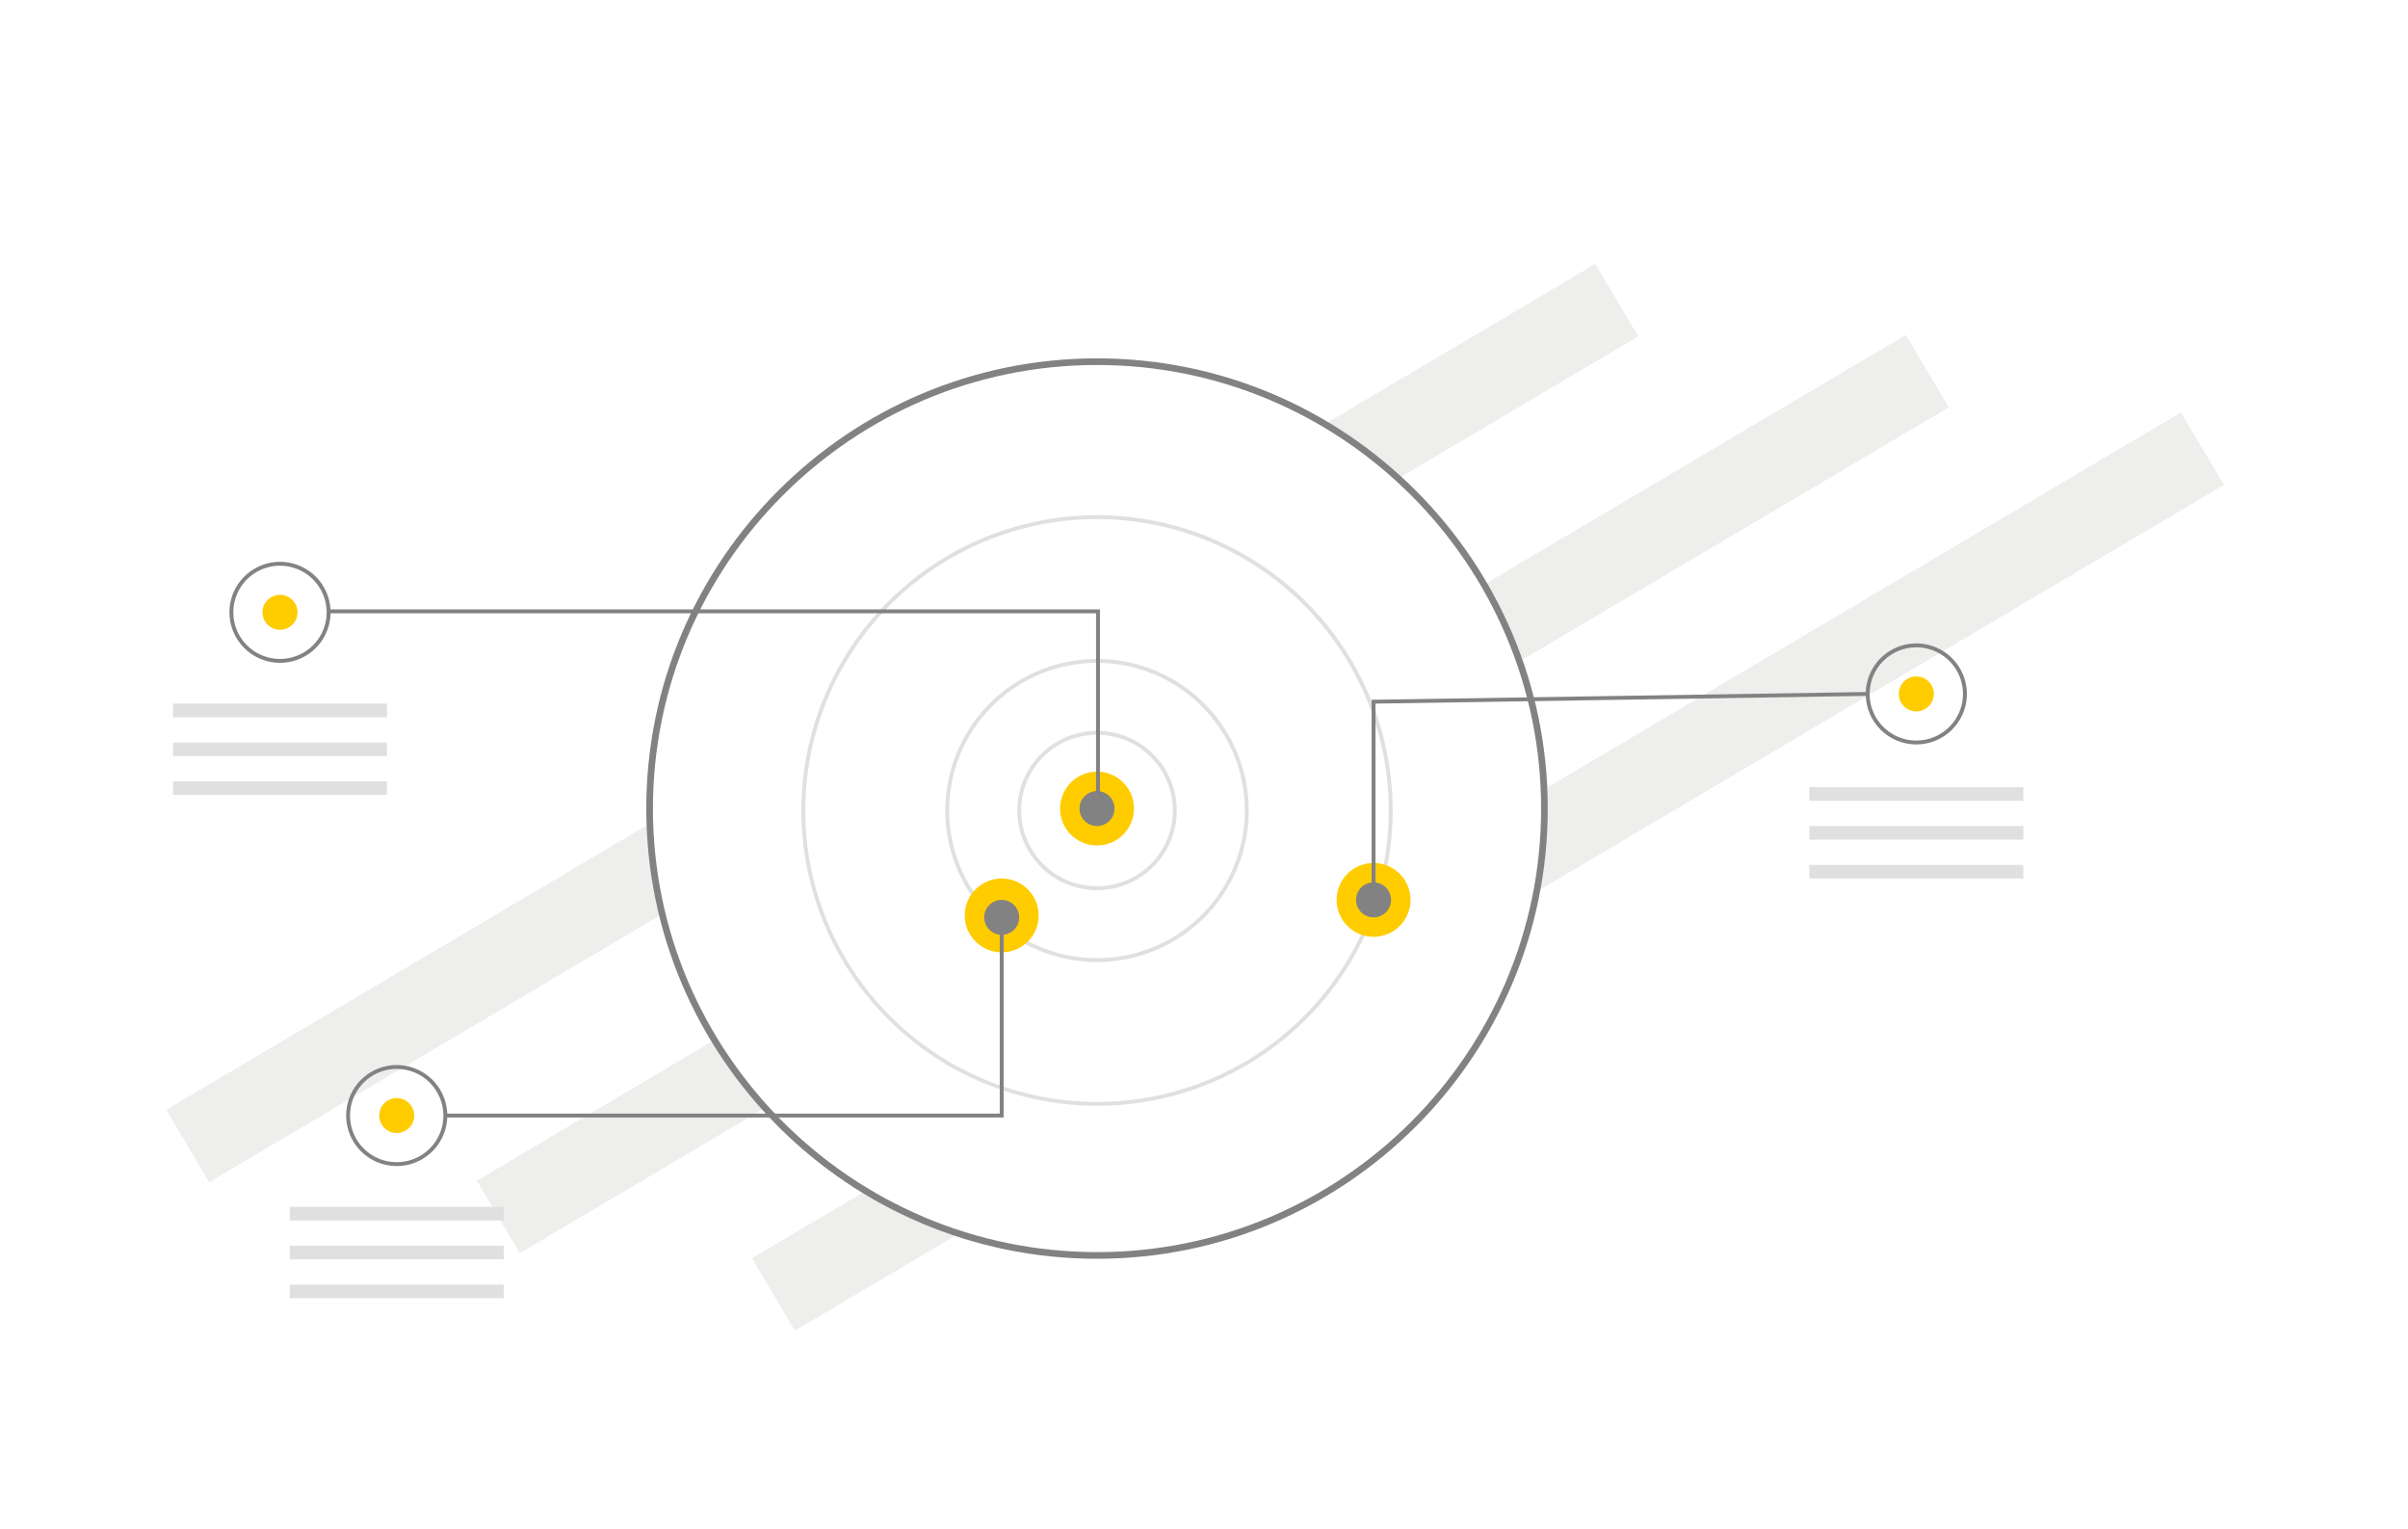 <svg width="671" height="426" viewBox="0 0 671 426" fill="none" xmlns="http://www.w3.org/2000/svg">
<g filter="url(#filter0_d)">
<path d="M444.524 65.539L46.315 301.16L58.291 321.341L456.5 85.72L444.524 65.539Z" fill="#EEEEEC"/>
<path d="M531.073 85.293L132.864 320.914L144.84 341.095L543.049 105.474L531.073 85.293Z" fill="#EEEEEC"/>
<path d="M607.732 106.898L209.523 342.52L221.499 362.701L619.708 127.079L607.732 106.898Z" fill="#EEEEEC"/>
<path d="M305.689 341.743C374.545 341.743 430.364 286.005 430.364 217.249C430.364 148.493 374.545 92.755 305.689 92.755C236.833 92.755 181.015 148.493 181.015 217.249C181.015 286.005 236.833 341.743 305.689 341.743Z" fill="white"/>
<path d="M180.088 217.249C180.088 148.093 236.433 91.83 305.69 91.83C374.947 91.83 431.292 148.093 431.292 217.249C431.292 286.406 374.947 342.669 305.69 342.669C236.433 342.669 180.088 286.406 180.088 217.249ZM181.943 217.249C181.943 285.385 237.455 340.817 305.69 340.817C373.924 340.817 429.437 285.385 429.437 217.249C429.437 149.114 373.924 93.681 305.69 93.681C237.455 93.681 181.943 149.114 181.943 217.249H181.943Z" fill="#828282"/>
<path d="M283.465 217.791C283.465 213.402 284.768 209.111 287.21 205.462C289.652 201.812 293.123 198.968 297.184 197.288C301.245 195.608 305.714 195.169 310.025 196.025C314.336 196.881 318.296 198.995 321.405 202.099C324.513 205.202 326.629 209.157 327.487 213.462C328.345 217.766 327.904 222.229 326.222 226.284C324.54 230.339 321.692 233.805 318.037 236.243C314.382 238.682 310.085 239.983 305.689 239.983C299.795 239.983 294.142 237.645 289.974 233.483C285.806 229.322 283.465 223.677 283.465 217.791V217.791ZM305.689 196.681C300.085 196.688 294.711 198.914 290.748 202.871C286.785 206.829 284.555 212.194 284.549 217.791C284.549 221.966 285.789 226.048 288.112 229.519C290.435 232.991 293.736 235.696 297.599 237.294C301.462 238.892 305.713 239.31 309.814 238.495C313.915 237.681 317.681 235.67 320.638 232.718C323.595 229.766 325.608 226.004 326.424 221.909C327.239 217.814 326.821 213.57 325.221 209.713C323.621 205.855 320.911 202.558 317.434 200.239C313.958 197.919 309.871 196.681 305.689 196.681Z" fill="#E0E0E0"/>
<path d="M263.408 217.791C263.408 209.441 265.888 201.278 270.534 194.335C275.18 187.392 281.783 181.981 289.509 178.785C297.235 175.59 305.736 174.753 313.938 176.383C322.139 178.012 329.673 182.033 335.586 187.937C341.499 193.842 345.526 201.365 347.158 209.554C348.789 217.744 347.952 226.233 344.752 233.948C341.552 241.662 336.132 248.256 329.179 252.895C322.226 257.534 314.052 260.011 305.689 260.011C300.137 260.011 294.639 258.919 289.509 256.797C284.379 254.675 279.718 251.565 275.792 247.645C271.866 243.724 268.751 239.07 266.627 233.948C264.502 228.825 263.408 223.335 263.408 217.791V217.791ZM305.689 176.654C297.541 176.654 289.576 179.066 282.801 183.587C276.027 188.107 270.746 194.532 267.628 202.048C264.51 209.565 263.694 217.837 265.284 225.816C266.873 233.796 270.797 241.126 276.559 246.879C282.32 252.632 289.661 256.55 297.652 258.138C305.643 259.725 313.927 258.91 321.454 255.797C328.982 252.683 335.416 247.41 339.943 240.646C344.47 233.881 346.886 225.927 346.886 217.791C346.874 206.884 342.529 196.428 334.806 188.716C327.083 181.004 316.611 176.666 305.689 176.654Z" fill="#E0E0E0"/>
<path d="M223.295 217.79C223.295 201.518 228.128 185.611 237.181 172.081C246.235 158.551 259.103 148.006 274.158 141.779C289.214 135.552 305.78 133.922 321.763 137.097C337.746 140.272 352.427 148.107 363.95 159.614C375.473 171.12 383.32 185.78 386.499 201.739C389.679 217.699 388.047 234.242 381.811 249.275C375.575 264.309 365.014 277.158 351.464 286.199C337.915 295.239 321.985 300.065 305.689 300.065C283.844 300.04 262.902 291.364 247.455 275.94C232.009 260.516 223.32 239.603 223.295 217.79ZM305.689 136.599C289.608 136.599 273.887 141.361 260.516 150.282C247.145 159.203 236.723 171.884 230.569 186.72C224.415 201.556 222.805 217.88 225.942 233.63C229.079 249.38 236.823 263.847 248.195 275.202C259.566 286.556 274.054 294.289 289.826 297.422C305.599 300.555 321.947 298.947 336.805 292.802C351.662 286.656 364.361 276.25 373.295 262.898C382.23 249.546 386.999 233.849 386.999 217.79C386.974 196.265 378.4 175.627 363.157 160.406C347.913 145.185 327.246 136.623 305.689 136.599Z" fill="#E0E0E0"/>
<path d="M305.689 227.533C311.377 227.533 315.988 222.929 315.988 217.249C315.988 211.569 311.377 206.965 305.689 206.965C300.001 206.965 295.39 211.569 295.39 217.249C295.39 222.929 300.001 227.533 305.689 227.533Z" fill="#FFCC00"/>
<path d="M279.128 257.304C284.816 257.304 289.427 252.699 289.427 247.02C289.427 241.34 284.816 236.735 279.128 236.735C273.44 236.735 268.829 241.34 268.829 247.02C268.829 252.699 273.44 257.304 279.128 257.304Z" fill="#FFCC00"/>
<path d="M382.751 252.974C388.439 252.974 393.051 248.369 393.051 242.69C393.051 237.01 388.439 232.405 382.751 232.405C377.063 232.405 372.452 237.01 372.452 242.69C372.452 248.369 377.063 252.974 382.751 252.974Z" fill="#FFCC00"/>
<path d="M305.689 222.12C308.383 222.12 310.568 219.939 310.568 217.249C310.568 214.558 308.383 212.377 305.689 212.377C302.995 212.377 300.811 214.558 300.811 217.249C300.811 219.939 302.995 222.12 305.689 222.12Z" fill="#828282"/>
<path d="M382.751 247.561C385.445 247.561 387.63 245.38 387.63 242.689C387.63 239.999 385.445 237.818 382.751 237.818C380.057 237.818 377.873 239.999 377.873 242.689C377.873 245.38 380.057 247.561 382.751 247.561Z" fill="#828282"/>
<path d="M279.128 252.432C281.822 252.432 284.007 250.251 284.007 247.561C284.007 244.871 281.822 242.689 279.128 242.689C276.434 242.689 274.25 244.871 274.25 247.561C274.25 250.251 276.434 252.432 279.128 252.432Z" fill="#828282"/>
<path d="M78.023 167.451C80.717 167.451 82.901 165.27 82.901 162.58C82.901 159.89 80.717 157.708 78.023 157.708C75.328 157.708 73.144 159.89 73.144 162.58C73.144 165.27 75.328 167.451 78.023 167.451Z" fill="#FFCC00"/>
<path d="M305.418 162.852H91.303V161.769H306.503V217.52H305.418V162.852Z" fill="#828282"/>
<path d="M63.929 162.581C63.929 159.797 64.755 157.076 66.304 154.762C67.853 152.448 70.054 150.644 72.629 149.579C75.204 148.513 78.038 148.235 80.772 148.778C83.506 149.321 86.017 150.661 87.988 152.629C89.959 154.597 91.301 157.105 91.845 159.835C92.389 162.565 92.11 165.395 91.043 167.966C89.977 170.538 88.17 172.736 85.852 174.282C83.535 175.828 80.81 176.654 78.022 176.654C76.172 176.654 74.339 176.29 72.629 175.583C70.919 174.875 69.365 173.839 68.057 172.532C66.748 171.225 65.71 169.674 65.001 167.966C64.293 166.259 63.929 164.429 63.929 162.581ZM78.022 149.59C75.449 149.59 72.934 150.352 70.795 151.779C68.655 153.207 66.988 155.236 66.003 157.609C65.019 159.983 64.761 162.595 65.263 165.115C65.765 167.635 67.004 169.95 68.823 171.766C70.643 173.583 72.961 174.82 75.484 175.322C78.008 175.823 80.624 175.566 83.001 174.582C85.378 173.599 87.41 171.934 88.839 169.798C90.269 167.662 91.032 165.15 91.032 162.581C91.028 159.136 89.656 155.835 87.217 153.399C84.778 150.964 81.472 149.594 78.022 149.59Z" fill="#828282"/>
<path d="M110.547 307.643C113.241 307.643 115.425 305.462 115.425 302.771C115.425 300.081 113.241 297.9 110.547 297.9C107.852 297.9 105.668 300.081 105.668 302.771C105.668 305.462 107.852 307.643 110.547 307.643Z" fill="#FFCC00"/>
<path d="M96.453 302.771C96.453 299.988 97.279 297.267 98.828 294.952C100.376 292.638 102.578 290.834 105.153 289.769C107.728 288.704 110.562 288.425 113.296 288.968C116.03 289.511 118.541 290.852 120.512 292.82C122.483 294.788 123.825 297.295 124.369 300.025C124.913 302.755 124.634 305.585 123.567 308.157C122.5 310.728 120.694 312.926 118.376 314.472C116.059 316.019 113.334 316.844 110.546 316.844C106.808 316.844 103.224 315.361 100.581 312.722C97.938 310.083 96.453 306.503 96.453 302.771ZM110.546 289.78C107.973 289.78 105.458 290.542 103.319 291.97C101.179 293.397 99.512 295.426 98.527 297.8C97.542 300.173 97.285 302.785 97.787 305.305C98.289 307.825 99.528 310.14 101.347 311.957C103.167 313.774 105.485 315.011 108.008 315.512C110.532 316.013 113.148 315.756 115.525 314.773C117.902 313.79 119.934 312.124 121.363 309.988C122.793 307.852 123.556 305.34 123.556 302.771C123.552 299.327 122.18 296.025 119.741 293.59C117.302 291.154 113.995 289.784 110.546 289.78Z" fill="#828282"/>
<path d="M533.987 190.186C536.681 190.186 538.866 188.005 538.866 185.314C538.866 182.624 536.681 180.443 533.987 180.443C531.293 180.443 529.108 182.624 529.108 185.314C529.108 188.005 531.293 190.186 533.987 190.186Z" fill="#FFCC00"/>
<path d="M519.894 185.314C519.894 182.531 520.72 179.81 522.269 177.495C523.817 175.181 526.019 173.377 528.594 172.312C531.169 171.247 534.003 170.968 536.737 171.511C539.471 172.054 541.982 173.395 543.953 175.363C545.924 177.331 547.266 179.838 547.81 182.568C548.354 185.298 548.075 188.128 547.008 190.7C545.941 193.271 544.135 195.469 541.817 197.015C539.5 198.562 536.775 199.387 533.987 199.387C532.136 199.387 530.304 199.023 528.594 198.316C526.884 197.609 525.33 196.572 524.021 195.265C522.713 193.958 521.675 192.407 520.966 190.7C520.258 188.992 519.894 187.162 519.894 185.314ZM533.987 172.323C530.538 172.327 527.231 173.697 524.792 176.133C522.354 178.568 520.982 181.87 520.978 185.314C520.978 187.883 521.741 190.395 523.17 192.531C524.6 194.667 526.632 196.333 529.009 197.316C531.386 198.299 534.002 198.556 536.525 198.055C539.049 197.554 541.367 196.316 543.186 194.5C545.006 192.683 546.245 190.368 546.747 187.848C547.249 185.328 546.991 182.716 546.006 180.343C545.022 177.969 543.354 175.94 541.215 174.513C539.076 173.085 536.56 172.323 533.987 172.323V172.323Z" fill="#828282"/>
<path d="M382.209 186.946L520.427 184.773L520.444 185.855L383.293 188.012V242.69H382.209V186.946Z" fill="#828282"/>
<path d="M124.098 302.23H278.586V247.562H279.67V303.312H124.098V302.23Z" fill="#828282"/>
<path d="M107.836 188.021H48.209V191.809H107.836V188.021Z" fill="#E0E0E0"/>
<path d="M107.836 198.846H48.209V202.635H107.836V198.846Z" fill="#E0E0E0"/>
<path d="M107.836 209.671H48.209V213.46H107.836V209.671Z" fill="#E0E0E0"/>
<path d="M140.36 328.211H80.733V332H140.36V328.211Z" fill="#E0E0E0"/>
<path d="M140.36 339.037H80.733V342.826H140.36V339.037Z" fill="#E0E0E0"/>
<path d="M140.36 349.862H80.733V353.651H140.36V349.862Z" fill="#E0E0E0"/>
<path d="M563.801 211.295H504.174V215.084H563.801V211.295Z" fill="#E0E0E0"/>
<path d="M563.801 222.121H504.174V225.91H563.801V222.121Z" fill="#E0E0E0"/>
<path d="M563.801 232.947H504.174V236.736H563.801V232.947Z" fill="#E0E0E0"/>
</g>
<defs>
<filter id="filter0_d" x="-16" y="-8" width="703" height="458" filterUnits="userSpaceOnUse" color-interpolation-filters="sRGB">
<feFlood flood-opacity="0" result="BackgroundImageFix"/>
<feColorMatrix in="SourceAlpha" type="matrix" values="0 0 0 0 0 0 0 0 0 0 0 0 0 0 0 0 0 0 127 0"/>
<feOffset dy="8"/>
<feGaussianBlur stdDeviation="8"/>
<feColorMatrix type="matrix" values="0 0 0 0 0.055 0 0 0 0 0.055 0 0 0 0 0.173 0 0 0 0.2 0"/>
<feBlend mode="normal" in2="BackgroundImageFix" result="effect1_dropShadow"/>
<feBlend mode="normal" in="SourceGraphic" in2="effect1_dropShadow" result="shape"/>
</filter>
</defs>
</svg>
